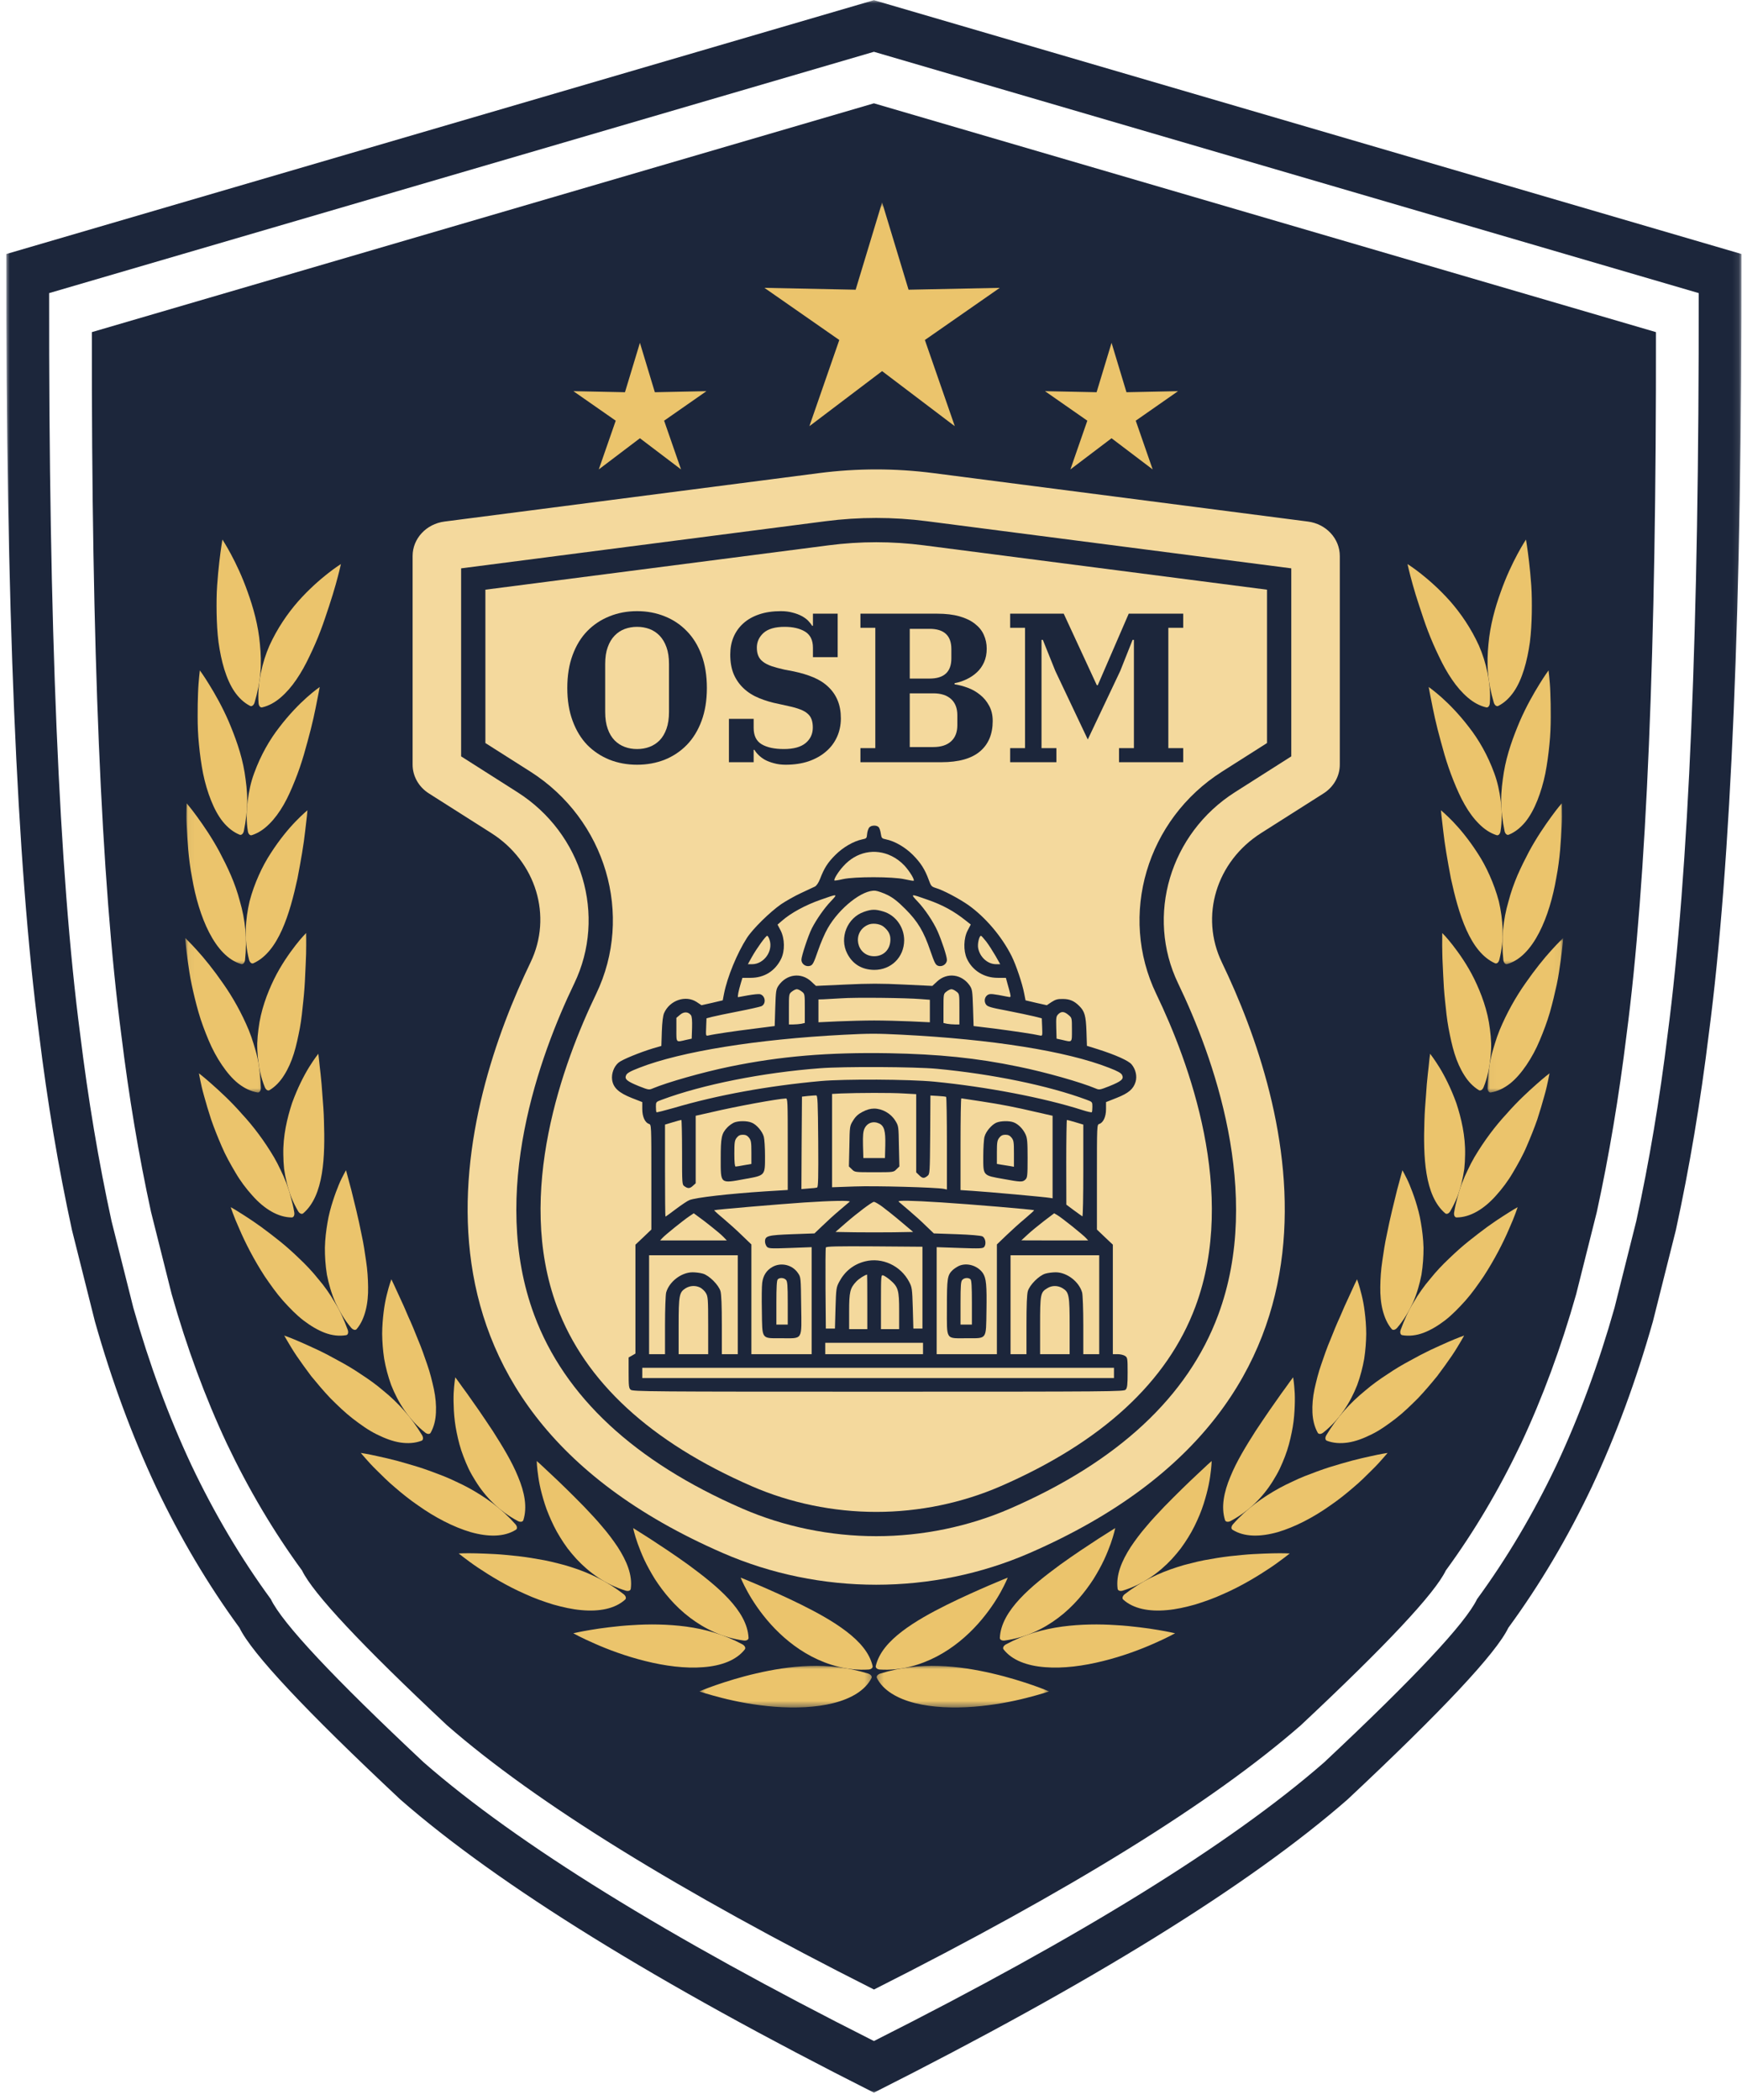 <?xml version="1.0" encoding="UTF-8"?> <svg xmlns="http://www.w3.org/2000/svg" width="273" height="329" viewBox="0 0 273 329" fill="none"><mask id="mask0_61_862" style="mask-type:luminance" maskUnits="userSpaceOnUse" x="0" y="0" width="273" height="329"><path d="M0.906 0.031H272.906V328.031H0.906V0.031Z" fill="white"></path></mask><g mask="url(#mask0_61_862)"><path d="M136.958 0.026L0.995 39.797C0.917 94.641 2.625 135.354 6.109 161.927C7.422 172.651 9.146 182.917 11.281 192.729L14.87 207.021C17.495 216.297 20.688 224.943 24.448 232.964C28.245 240.948 32.604 248.302 37.531 255.037C39.443 259.011 47.849 267.99 62.76 281.959C78.156 295.396 102.891 310.698 136.958 327.87V8.115V319.782C104.573 303.459 81.057 288.912 66.422 276.141C52.245 262.855 44.25 254.323 42.438 250.542C37.75 244.141 33.604 237.146 30 229.558C26.427 221.933 23.391 213.714 20.896 204.896L17.479 191.313C15.448 181.985 13.812 172.224 12.562 162.032C9.25 136.761 7.63 98.058 7.703 45.922L136.958 8.115V0.026ZM136.958 0.026V8.115L266.214 45.922C266.286 98.058 264.661 136.761 261.349 162.032C260.104 172.224 258.464 181.985 256.432 191.313L253.021 204.896C250.526 213.714 247.49 221.933 243.917 229.558C240.307 237.146 236.161 244.141 231.479 250.542C229.661 254.323 221.667 262.855 207.495 276.141C192.854 288.912 169.344 303.459 136.958 319.782V163.948V327.87C171.026 310.698 195.755 295.396 211.156 281.959C226.062 267.99 234.474 259.011 236.38 255.037C241.312 248.302 245.672 240.948 249.464 232.964C253.224 224.943 256.417 216.297 259.042 207.021L262.635 192.729C264.771 182.917 266.495 172.651 267.807 161.927C271.292 135.354 272.995 94.641 272.922 39.797L136.958 0.026Z" fill="#1C263B"></path></g><path d="M136.958 16.188L14.396 52.036C14.328 101.474 15.864 138.172 19.01 162.13C20.193 171.792 21.745 181.047 23.672 189.896L26.906 202.776C29.276 211.135 32.151 218.927 35.541 226.161C38.958 233.354 42.891 239.99 47.333 246.057C49.057 249.641 56.635 257.734 70.073 270.328C83.953 282.438 106.25 296.229 136.958 311.708V311.714V16.188ZM136.958 16.188V311.714C167.667 296.229 189.958 282.438 203.838 270.328C217.281 257.734 224.859 249.641 226.583 246.057C231.026 239.99 234.953 233.354 238.375 226.161C241.765 218.927 244.64 211.135 247.01 202.776L250.245 189.896C252.172 181.047 253.724 171.792 254.906 162.13C258.047 138.172 259.583 101.474 259.515 52.036L136.958 16.188Z" fill="#1C263B"></path><path d="M202.365 118.506L193.552 124.11C183.36 130.584 179.526 143.474 184.636 154.089C190.026 165.287 198.011 186.927 190.906 206.032C186.162 218.808 175.193 229.006 158.307 236.354C151.797 239.188 144.537 240.683 137.318 240.683C130.094 240.683 122.833 239.188 116.323 236.354C99.438 229.006 88.474 218.808 83.724 206.032C76.62 186.927 84.604 165.287 89.995 154.089C95.104 143.474 91.271 130.584 81.078 124.11L72.266 118.506V89.047L129.37 81.662C131.99 81.323 134.667 81.151 137.318 81.151C139.964 81.151 142.641 81.323 145.266 81.662L202.365 89.047V118.506ZM204.964 81.714L146.24 74.12C140.318 73.355 134.313 73.355 128.391 74.12L69.667 81.714C66.797 82.084 64.662 84.386 64.662 87.11V119.797C64.662 121.604 65.615 123.292 67.209 124.308L77 130.526C84.016 134.985 86.63 143.542 83.141 150.787C72.537 172.813 58.448 219.469 113.292 243.328C128.5 249.943 146.136 249.943 161.344 243.328C216.182 219.469 202.094 172.813 191.49 150.787C188 143.542 190.615 134.985 197.63 130.526L207.422 124.308C209.016 123.292 209.969 121.604 209.969 119.797V87.11C209.969 84.386 207.834 82.084 204.964 81.714Z" fill="#F4D99D"></path><path d="M137.318 236.88C130.615 236.88 123.88 235.49 117.839 232.865C101.943 225.948 91.662 216.474 87.287 204.708C80.677 186.922 88.292 166.391 93.422 155.734C99.365 143.385 94.938 128.406 83.12 120.896L76.068 116.417V92.391L129.854 85.438C132.318 85.12 134.828 84.953 137.318 84.953C139.802 84.953 142.313 85.12 144.776 85.438L198.563 92.391V116.417L191.511 120.896C179.693 128.406 175.266 143.385 181.208 155.734C186.339 166.391 193.959 186.922 187.344 204.708C182.969 216.474 172.693 225.948 156.792 232.865C150.75 235.49 144.016 236.88 137.318 236.88Z" fill="#F4D99D"></path><path d="M157.932 247.177C157.932 247.177 156.771 247.63 155.005 248.396C153.24 249.161 150.859 250.208 148.401 251.427C145.943 252.646 143.411 254.036 141.359 255.604C139.312 257.172 137.745 258.927 137.25 261.01C137.182 261.291 137.458 261.552 137.896 261.578C141.151 261.781 144.203 260.89 146.797 259.541C149.396 258.182 151.547 256.328 153.208 254.484C154.875 252.63 156.062 250.807 156.823 249.437C157.578 248.067 157.932 247.177 157.932 247.177Z" fill="#EBC46C"></path><mask id="mask1_61_862" style="mask-type:luminance" maskUnits="userSpaceOnUse" x="137" y="260" width="28" height="8"><path d="M137.255 260.859H164.505V267.521H137.255V260.859Z" fill="white"></path></mask><g mask="url(#mask1_61_862)"><path d="M164.396 265.005C164.396 265.005 163.021 265.479 160.849 266.026C158.682 266.583 155.708 267.171 152.573 267.406C149.438 267.645 146.146 267.536 143.38 266.833C140.62 266.135 138.401 264.848 137.422 262.901C137.292 262.64 137.552 262.333 137.969 262.203C141.104 261.239 144.156 260.916 147.13 261.015C150.099 261.109 152.958 261.593 155.5 262.187C158.042 262.77 160.266 263.484 161.854 264.031C163.443 264.583 164.396 265.005 164.396 265.005Z" fill="#EBC46C"></path></g><path d="M174.776 239.411C174.776 239.411 173.724 240.067 172.109 241.099C170.505 242.146 168.338 243.567 166.109 245.177C161.698 248.432 156.885 252.312 156.693 256.614C156.682 256.906 157.021 257.093 157.458 257.031C160.693 256.588 163.542 255.224 165.875 253.453C168.219 251.687 170.021 249.479 171.364 247.406C172.026 246.343 172.583 245.328 173.026 244.385C173.469 243.427 173.812 242.562 174.073 241.833C174.588 240.359 174.776 239.411 174.776 239.411Z" fill="#EBC46C"></path><path d="M184.156 255.896C184.156 255.896 182.875 256.615 180.818 257.511C178.766 258.422 175.922 259.495 172.875 260.245C169.828 261.011 166.583 261.443 163.771 261.209C160.958 260.995 158.604 260.125 157.276 258.422C157.099 258.193 157.266 257.844 157.656 257.631C160.537 256.073 163.511 255.25 166.453 254.849C169.396 254.459 172.281 254.443 174.901 254.62C176.198 254.688 177.432 254.818 178.542 254.953C179.651 255.084 180.646 255.23 181.479 255.375C183.146 255.651 184.156 255.896 184.156 255.896Z" fill="#EBC46C"></path><path d="M189.89 228.906C189.89 228.906 189.656 229.109 189.25 229.474C188.854 229.844 188.281 230.38 187.588 231.031C186.198 232.323 184.354 234.125 182.448 236.073C181.51 237.073 180.536 238.078 179.651 239.151C178.745 240.193 177.916 241.302 177.198 242.38C175.786 244.568 174.864 246.776 175.151 248.932C175.192 249.219 175.557 249.344 175.974 249.208C179.094 248.25 181.661 246.396 183.656 244.255C184.151 243.714 184.614 243.161 185.047 242.599C185.474 242.026 185.859 241.438 186.224 240.854C186.953 239.693 187.521 238.484 187.995 237.349C188.474 236.214 188.807 235.089 189.078 234.083C189.349 233.083 189.526 232.172 189.64 231.396C189.87 229.854 189.89 228.906 189.89 228.906Z" fill="#EBC46C"></path><path d="M202.125 243.391C202.125 243.391 201.833 243.615 201.318 244.016C200.791 244.401 200.052 244.979 199.114 245.604C197.234 246.859 194.635 248.464 191.739 249.729C190.307 250.391 188.781 250.932 187.297 251.391C185.791 251.812 184.312 252.146 182.901 252.266C180.088 252.531 177.614 252.057 176.026 250.615C175.812 250.422 175.922 250.042 176.265 249.771C178.854 247.76 181.635 246.432 184.469 245.536C185.172 245.302 185.88 245.104 186.594 244.938C187.297 244.755 187.995 244.589 188.693 244.453C190.099 244.193 191.448 243.969 192.755 243.818C194.068 243.682 195.281 243.552 196.406 243.49C197.531 243.427 198.541 243.396 199.38 243.37C201.068 243.328 202.125 243.391 202.125 243.391Z" fill="#EBC46C"></path><path d="M202.656 215.792C202.656 215.792 202.469 216.042 202.146 216.474C201.833 216.917 201.38 217.558 200.818 218.313C200.271 219.094 199.63 220.006 198.932 221C198.24 222 197.51 223.099 196.755 224.229C195.297 226.526 193.786 228.964 192.812 231.381C191.812 233.761 191.333 236.131 191.984 238.172C192.073 238.448 192.458 238.511 192.849 238.308C195.729 236.782 197.948 234.521 199.49 232.026C199.875 231.407 200.234 230.782 200.547 230.141C200.849 229.495 201.125 228.849 201.37 228.209C201.865 226.938 202.187 225.641 202.432 224.433C202.687 223.229 202.812 222.073 202.87 221.026C202.932 219.985 202.943 219.068 202.906 218.292C202.823 216.729 202.656 215.792 202.656 215.792Z" fill="#EBC46C"></path><path d="M217.458 227.641C217.458 227.641 217.219 227.917 216.792 228.411C216.37 228.906 215.74 229.604 214.927 230.396C214.125 231.193 213.187 232.141 212.073 233.068C210.979 234.01 209.771 234.99 208.458 235.88C205.88 237.719 202.937 239.255 200.229 240.052C197.49 240.818 194.99 240.833 193.151 239.672C192.901 239.516 192.943 239.13 193.24 238.802C195.406 236.344 197.922 234.568 200.521 233.135C201.172 232.776 201.839 232.458 202.5 232.151C203.156 231.833 203.812 231.542 204.474 231.276C205.807 230.755 207.089 230.276 208.344 229.875C209.604 229.49 210.786 229.141 211.87 228.849C212.953 228.562 213.948 228.344 214.776 228.161C216.417 227.786 217.458 227.641 217.458 227.641Z" fill="#EBC46C"></path><path d="M212.672 200.438C212.672 200.438 212.537 200.719 212.297 201.208C212.068 201.703 211.745 202.417 211.349 203.281C210.943 204.141 210.479 205.161 210.011 206.292C209.5 207.396 208.995 208.62 208.5 209.885C207.964 211.13 207.505 212.464 207.063 213.766C206.604 215.057 206.281 216.406 206 217.656C205.735 218.917 205.63 220.172 205.682 221.318C205.735 222.464 205.985 223.536 206.511 224.479C206.651 224.734 207.037 224.719 207.38 224.448C209.943 222.411 211.625 219.724 212.693 217.01C213.193 215.63 213.557 214.245 213.792 212.896C214 211.531 214.094 210.214 214.11 208.984C214.104 207.745 214.005 206.578 213.875 205.552C213.755 204.521 213.573 203.609 213.38 202.844C213.011 201.328 212.672 200.438 212.672 200.438Z" fill="#EBC46C"></path><path d="M229.458 209.25C229.458 209.25 229.276 209.568 228.953 210.13C228.615 210.688 228.156 211.5 227.516 212.432C226.875 213.365 226.109 214.448 225.24 215.594C224.328 216.714 223.328 217.901 222.24 219.052C221.115 220.172 219.969 221.297 218.724 222.26C217.469 223.219 216.245 224.099 214.958 224.729C213.682 225.365 212.453 225.828 211.261 226.01C210.068 226.188 208.948 226.115 207.943 225.729C207.672 225.625 207.636 225.24 207.859 224.859C209.542 222.052 211.609 219.776 213.922 217.896C215.042 216.932 216.24 216.083 217.438 215.307C218.604 214.51 219.797 213.807 220.958 213.188C222.099 212.547 223.193 211.979 224.208 211.495C225.234 211.016 226.156 210.604 226.917 210.266C228.464 209.589 229.458 209.25 229.458 209.25Z" fill="#EBC46C"></path><path d="M219.781 183.349C219.781 183.349 219.453 184.557 218.953 186.411C218.495 188.286 217.849 190.797 217.323 193.489C217.026 194.817 216.823 196.229 216.625 197.593C216.417 198.953 216.328 200.338 216.313 201.63C216.292 202.922 216.401 204.166 216.693 205.291C216.984 206.416 217.411 207.411 218.109 208.239C218.297 208.458 218.672 208.369 218.958 208.036C220.026 206.802 220.807 205.416 221.464 204.026C222.073 202.614 222.484 201.156 222.766 199.729C223 198.276 223.094 196.843 223.089 195.474C223.052 194.099 222.885 192.771 222.677 191.557C222.484 190.343 222.161 189.208 221.849 188.208C221.531 187.208 221.198 186.338 220.901 185.619C220.609 184.906 220.302 184.333 220.104 183.948C219.901 183.557 219.781 183.349 219.781 183.349Z" fill="#EBC46C"></path><path d="M237.838 189.136C237.838 189.136 237.406 190.526 236.484 192.568C235.609 194.625 234.229 197.334 232.515 199.969C231.625 201.271 230.708 202.584 229.672 203.756C228.625 204.922 227.573 206.006 226.453 206.875C225.323 207.735 224.182 208.412 223.068 208.828C221.953 209.245 220.812 209.37 219.755 209.188C219.469 209.141 219.359 208.766 219.51 208.354C220.073 206.818 220.708 205.37 221.526 204.063C222.297 202.729 223.167 201.495 224.14 200.365C225.062 199.209 226.068 198.151 227.109 197.172C228.125 196.188 229.151 195.276 230.177 194.453C231.213 193.636 232.167 192.886 233.073 192.229C233.974 191.573 234.812 191.016 235.526 190.558C236.25 190.104 236.802 189.74 237.208 189.5C237.614 189.266 237.838 189.136 237.838 189.136Z" fill="#EBC46C"></path><path d="M224.12 165.099C224.12 165.099 224.078 165.416 224.01 165.974C223.953 166.531 223.88 167.333 223.76 168.297C223.651 169.265 223.547 170.406 223.474 171.656C223.375 172.896 223.266 174.234 223.229 175.625C223.047 181.146 223.219 187.323 226.495 190.104C226.719 190.286 227.073 190.135 227.287 189.755C227.693 189.047 228.052 188.328 228.349 187.593C228.63 186.859 228.859 186.114 229.047 185.364C229.229 184.619 229.375 183.875 229.479 183.13C229.557 182.38 229.594 181.635 229.604 180.901C229.667 177.979 229.005 175.182 228.234 172.838C227.38 170.474 226.385 168.541 225.563 167.203C224.724 165.854 224.12 165.099 224.12 165.099Z" fill="#EBC46C"></path><path d="M242.833 168.167C242.833 168.167 242.761 168.521 242.641 169.146C242.511 169.766 242.328 170.657 242.016 171.724C241.724 172.792 241.354 174.042 240.922 175.381C240.458 176.719 239.886 178.141 239.271 179.568C238.672 180.995 237.875 182.401 237.094 183.724C236.318 185.052 235.396 186.271 234.453 187.313C232.594 189.412 230.422 190.735 228.281 190.745C227.99 190.75 227.813 190.401 227.886 189.964C228.016 189.157 228.198 188.375 228.412 187.615C228.604 186.849 228.839 186.11 229.115 185.386C229.386 184.667 229.698 183.969 230.031 183.292C230.349 182.61 230.693 181.948 231.063 181.308C232.583 178.745 234.307 176.453 236.094 174.526C237.787 172.584 239.511 171.006 240.766 169.896C242.005 168.787 242.833 168.167 242.833 168.167Z" fill="#EBC46C"></path><path d="M226.021 146.183C226.021 146.183 226.031 146.506 226.021 147.073C226.01 147.636 226.01 148.448 226.036 149.438C226.047 150.422 226.13 151.589 226.177 152.844C226.229 154.104 226.318 155.464 226.469 156.86C226.614 158.261 226.75 159.677 227.01 161.073C227.276 162.469 227.557 163.818 227.948 165.073C228.338 166.328 228.854 167.485 229.479 168.464C230.088 169.438 230.844 170.245 231.765 170.802C232.015 170.948 232.344 170.745 232.505 170.334C233.125 168.818 233.422 167.261 233.583 165.735C233.661 164.969 233.703 164.209 233.687 163.459C233.661 162.703 233.594 161.964 233.495 161.235C233.151 158.323 232.135 155.641 231.047 153.401C229.948 151.162 228.646 149.349 227.687 148.11C227.203 147.49 226.792 147.006 226.5 146.683C226.193 146.36 226.021 146.183 226.021 146.183Z" fill="#EBC46C"></path><mask id="mask2_61_862" style="mask-type:luminance" maskUnits="userSpaceOnUse" x="233" y="146" width="12" height="26"><path d="M233.016 146.927H244.964V171.323H233.016V146.927Z" fill="white"></path></mask><g mask="url(#mask2_61_862)"><path d="M244.969 146.963C244.969 146.963 244.963 147.317 244.89 147.942C244.828 148.567 244.729 149.468 244.578 150.551C244.422 151.635 244.26 152.906 243.963 154.275C243.667 155.65 243.312 157.119 242.896 158.598C242.469 160.077 241.906 161.562 241.312 162.973C240.729 164.385 240.005 165.708 239.219 166.869C238.427 168.025 237.588 169.02 236.651 169.765C235.703 170.499 234.698 170.994 233.63 171.166C233.344 171.208 233.114 170.89 233.125 170.452C233.172 168.822 233.312 167.244 233.656 165.744C233.818 164.989 234.036 164.26 234.26 163.536C234.474 162.817 234.724 162.114 235 161.426C236.14 158.682 237.557 156.187 239.057 154.057C240.542 151.921 241.974 150.15 243.104 148.911C243.661 148.286 244.135 147.801 244.463 147.468C244.786 147.14 244.969 146.963 244.969 146.963Z" fill="#EBC46C"></path></g><path d="M225.818 126.948C225.818 126.948 225.849 127.271 225.906 127.844C225.969 128.412 226.068 129.229 226.182 130.219C226.391 132.193 226.854 134.865 227.38 137.631C228.583 143.157 230.354 149.162 234.302 150.922C234.568 151.037 234.865 150.792 234.969 150.365C235.792 147.193 235.547 144.052 234.891 141.203C234.511 139.776 234.016 138.422 233.453 137.162C232.896 135.896 232.261 134.729 231.563 133.667C230.198 131.547 228.797 129.865 227.693 128.719C226.573 127.568 225.818 126.948 225.818 126.948Z" fill="#EBC46C"></path><mask id="mask3_61_862" style="mask-type:luminance" maskUnits="userSpaceOnUse" x="235" y="124" width="11" height="28"><path d="M235 124.667H245.036V151.334H235V124.667Z" fill="white"></path></mask><g mask="url(#mask3_61_862)"><path d="M244.75 125.865C244.75 125.865 244.755 126.214 244.771 126.839C244.781 127.459 244.802 128.35 244.74 129.438C244.63 131.61 244.484 134.532 243.896 137.542C242.865 143.579 240.344 149.86 236.193 151.048C235.917 151.126 235.651 150.839 235.599 150.407C235.25 147.152 235.563 144.079 236.406 141.225C236.776 139.798 237.266 138.428 237.818 137.131C238.386 135.829 239 134.605 239.599 133.469C240.813 131.209 242.136 129.303 243.109 127.964C244.073 126.631 244.75 125.865 244.75 125.865Z" fill="#EBC46C"></path></g><path d="M223.901 107.636C223.901 107.636 223.958 107.953 224.062 108.526C224.177 109.089 224.338 109.907 224.531 110.891C224.729 111.875 224.984 113.026 225.297 114.271C225.62 115.521 225.989 116.865 226.375 118.229C226.776 119.594 227.25 120.979 227.786 122.313C228.318 123.641 228.88 124.922 229.547 126.078C230.203 127.235 230.958 128.261 231.792 129.084C232.604 129.907 233.521 130.526 234.547 130.854C234.818 130.943 235.094 130.667 235.156 130.229C235.422 128.615 235.364 127.032 235.193 125.5C234.995 123.974 234.687 122.506 234.167 121.12C233.156 118.344 231.755 115.896 230.187 113.896C228.651 111.891 227.104 110.323 225.911 109.261C224.708 108.198 223.901 107.636 223.901 107.636Z" fill="#EBC46C"></path><path d="M242.682 105.036C242.682 105.036 242.719 105.38 242.787 105.994C242.849 106.609 242.932 107.494 242.964 108.573C243.005 109.651 243.037 110.916 243.026 112.291C243.026 113.661 242.979 115.146 242.818 116.661C242.672 118.177 242.464 119.713 242.177 121.192C241.875 122.677 241.443 124.109 240.938 125.39C240.422 126.677 239.813 127.823 239.073 128.744C238.313 129.672 237.443 130.375 236.443 130.781C236.172 130.89 235.88 130.635 235.792 130.208C235.464 128.609 235.255 127.036 235.261 125.5C235.245 123.958 235.448 122.448 235.677 120.994C236.156 118.088 237.182 115.359 238.177 113.005C239.198 110.651 240.354 108.651 241.219 107.25C242.073 105.849 242.682 105.036 242.682 105.036Z" fill="#EBC46C"></path><path d="M220.578 88.375C220.578 88.375 220.854 89.656 221.401 91.604C221.672 92.578 222.016 93.719 222.427 94.943C222.839 96.177 223.255 97.5 223.771 98.838C224.281 100.177 224.87 101.531 225.5 102.828C226.109 104.125 226.792 105.359 227.547 106.464C228.297 107.568 229.135 108.536 230.026 109.292C230.906 110.047 231.87 110.589 232.922 110.828C233.203 110.896 233.453 110.599 233.479 110.156C233.604 108.521 233.427 106.948 233.125 105.443C232.813 103.932 232.365 102.495 231.771 101.146C230.552 98.458 228.937 96.115 227.281 94.219C223.906 90.427 220.578 88.375 220.578 88.375Z" fill="#EBC46C"></path><path d="M239.146 84.536C239.146 84.536 239.385 85.906 239.63 88.036C239.755 89.099 239.88 90.349 239.974 91.713C240.068 93.073 240.078 94.562 240.057 96.067C240.026 97.578 239.948 99.114 239.76 100.609C239.547 102.109 239.255 103.557 238.844 104.875C238.437 106.187 237.927 107.375 237.255 108.354C236.578 109.338 235.771 110.109 234.807 110.599C234.547 110.729 234.234 110.5 234.104 110.078C233.646 108.515 233.323 106.963 233.198 105.432C233.062 103.896 233.12 102.38 233.265 100.911C233.526 97.979 234.307 95.187 235.182 92.765C236.875 87.942 239.146 84.536 239.146 84.536Z" fill="#EBC46C"></path><mask id="mask4_61_862" style="mask-type:luminance" maskUnits="userSpaceOnUse" x="109" y="260" width="28" height="8"><path d="M109.484 260.859H136.734V267.521H109.484V260.859Z" fill="white"></path></mask><g mask="url(#mask4_61_862)"><path d="M109.604 265.005C109.604 265.005 110.984 265.479 113.151 266.026C115.323 266.583 118.292 267.171 121.427 267.406C124.562 267.645 127.854 267.536 130.62 266.833C133.385 266.135 135.599 264.848 136.583 262.901C136.708 262.64 136.448 262.333 136.031 262.203C132.896 261.239 129.844 260.916 126.87 261.015C123.906 261.109 121.047 261.593 118.5 262.187C115.958 262.77 113.739 263.484 112.151 264.031C110.557 264.583 109.604 265.005 109.604 265.005Z" fill="#EBC46C"></path></g><path d="M116.068 247.177C116.068 247.177 117.229 247.63 118.995 248.396C120.761 249.161 123.141 250.208 125.599 251.427C128.057 252.646 130.594 254.036 132.641 255.604C134.688 257.172 136.261 258.927 136.75 261.01C136.823 261.291 136.547 261.552 136.104 261.578C132.849 261.781 129.797 260.89 127.203 259.541C124.604 258.182 122.453 256.328 120.792 254.484C119.125 252.63 117.943 250.807 117.182 249.437C116.422 248.067 116.068 247.177 116.068 247.177Z" fill="#EBC46C"></path><path d="M89.844 255.896C89.844 255.896 91.125 256.615 93.188 257.51C95.24 258.422 98.078 259.495 101.125 260.245C104.172 261.01 107.422 261.443 110.229 261.208C113.042 260.995 115.396 260.125 116.724 258.422C116.901 258.193 116.734 257.844 116.349 257.63C113.469 256.073 110.495 255.25 107.547 254.849C104.609 254.463 101.719 254.443 99.104 254.62C97.802 254.687 96.573 254.818 95.458 254.953C94.354 255.083 93.359 255.229 92.521 255.375C90.859 255.651 89.844 255.896 89.844 255.896Z" fill="#EBC46C"></path><path d="M99.224 239.411C99.224 239.411 100.276 240.067 101.891 241.099C103.495 242.146 105.662 243.567 107.891 245.177C112.307 248.432 117.115 252.312 117.307 256.614C117.318 256.906 116.979 257.093 116.547 257.031C113.307 256.588 110.458 255.224 108.13 253.453C105.787 251.687 103.979 249.479 102.636 247.406C101.979 246.343 101.422 245.328 100.974 244.385C100.537 243.427 100.193 242.562 99.933 241.833C99.412 240.359 99.224 239.411 99.224 239.411Z" fill="#EBC46C"></path><path d="M71.88 243.391C71.88 243.391 72.172 243.615 72.688 244.016C73.209 244.401 73.948 244.979 74.891 245.604C76.766 246.859 79.37 248.464 82.266 249.729C83.693 250.391 85.219 250.932 86.703 251.391C88.214 251.812 89.688 252.146 91.099 252.266C93.912 252.531 96.391 252.057 97.974 250.615C98.188 250.422 98.078 250.042 97.734 249.771C95.146 247.76 92.37 246.432 89.537 245.536C88.828 245.302 88.12 245.104 87.412 244.938C86.703 244.755 86.005 244.589 85.308 244.453C83.906 244.193 82.552 243.969 81.25 243.818C79.938 243.682 78.724 243.552 77.594 243.49C76.469 243.427 75.459 243.396 74.62 243.37C72.933 243.328 71.88 243.391 71.88 243.391Z" fill="#EBC46C"></path><path d="M84.115 228.906C84.115 228.906 84.344 229.109 84.75 229.474C85.146 229.844 85.719 230.38 86.412 231.031C87.802 232.323 89.646 234.125 91.552 236.073C92.49 237.073 93.464 238.078 94.349 239.151C95.255 240.193 96.084 241.302 96.802 242.38C98.219 244.568 99.141 246.776 98.849 248.932C98.813 249.219 98.448 249.344 98.031 249.208C94.906 248.25 92.339 246.396 90.344 244.255C89.849 243.714 89.386 243.161 88.953 242.599C88.526 242.026 88.141 241.438 87.781 240.854C87.052 239.693 86.484 238.484 86.011 237.349C85.526 236.214 85.193 235.089 84.922 234.083C84.651 233.083 84.474 232.172 84.365 231.396C84.13 229.854 84.115 228.906 84.115 228.906Z" fill="#EBC46C"></path><path d="M56.541 227.641C56.541 227.641 56.781 227.917 57.208 228.411C57.635 228.906 58.26 229.604 59.073 230.396C59.88 231.193 60.818 232.141 61.927 233.068C63.021 234.01 64.229 234.99 65.541 235.88C68.12 237.719 71.062 239.255 73.776 240.052C76.516 240.818 79.01 240.833 80.854 239.672C81.099 239.516 81.057 239.13 80.766 238.802C78.594 236.344 76.078 234.568 73.479 233.135C72.828 232.776 72.161 232.458 71.5 232.151C70.844 231.833 70.187 231.542 69.526 231.276C68.192 230.755 66.911 230.276 65.661 229.875C64.396 229.49 63.213 229.141 62.135 228.849C61.047 228.562 60.052 228.344 59.224 228.161C57.583 227.786 56.541 227.641 56.541 227.641Z" fill="#EBC46C"></path><path d="M71.349 215.792C71.349 215.792 71.531 216.042 71.854 216.474C72.167 216.917 72.62 217.558 73.183 218.313C73.729 219.094 74.37 220.006 75.068 220.995C75.761 222 76.49 223.099 77.245 224.229C78.703 226.526 80.219 228.964 81.193 231.381C82.193 233.761 82.667 236.131 82.016 238.172C81.927 238.448 81.547 238.511 81.156 238.308C78.271 236.782 76.052 234.521 74.516 232.026C74.125 231.407 73.766 230.782 73.453 230.141C73.151 229.495 72.875 228.849 72.636 228.209C72.136 226.938 71.813 225.641 71.568 224.433C71.318 223.229 71.193 222.073 71.13 221.026C71.073 219.985 71.063 219.068 71.094 218.292C71.177 216.729 71.349 215.792 71.349 215.792Z" fill="#EBC46C"></path><path d="M44.541 209.25C44.541 209.25 44.724 209.568 45.052 210.13C45.391 210.688 45.849 211.5 46.484 212.432C47.125 213.365 47.896 214.448 48.76 215.594C49.677 216.714 50.672 217.901 51.76 219.052C52.885 220.172 54.036 221.297 55.281 222.26C56.531 223.219 57.755 224.099 59.041 224.729C60.323 225.365 61.547 225.828 62.739 226.01C63.932 226.188 65.052 226.115 66.062 225.729C66.333 225.625 66.37 225.24 66.146 224.859C64.463 222.052 62.396 219.776 60.078 217.896C58.958 216.932 57.76 216.083 56.562 215.307C55.396 214.51 54.203 213.807 53.041 213.188C51.901 212.547 50.812 211.979 49.791 211.495C48.766 211.016 47.844 210.604 47.083 210.266C45.536 209.589 44.541 209.25 44.541 209.25Z" fill="#EBC46C"></path><path d="M61.333 200.438C61.333 200.438 61.464 200.719 61.703 201.208C61.932 201.703 62.26 202.417 62.656 203.281C63.062 204.141 63.521 205.161 63.99 206.292C64.5 207.396 65.005 208.62 65.505 209.885C66.037 211.13 66.495 212.464 66.943 213.766C67.401 215.057 67.724 216.406 68 217.656C68.266 218.917 68.375 220.172 68.318 221.318C68.271 222.464 68.016 223.536 67.49 224.479C67.349 224.734 66.963 224.719 66.625 224.448C64.062 222.411 62.375 219.724 61.307 217.01C60.807 215.63 60.443 214.245 60.208 212.896C60 211.531 59.906 210.214 59.891 208.984C59.896 207.745 60 206.578 60.125 205.552C60.25 204.526 60.427 203.609 60.62 202.844C60.99 201.328 61.333 200.438 61.333 200.438Z" fill="#EBC46C"></path><path d="M36.162 189.136C36.162 189.136 36.594 190.526 37.521 192.568C38.396 194.625 39.771 197.334 41.484 199.969C42.38 201.271 43.292 202.584 44.328 203.756C45.375 204.922 46.427 206.006 47.552 206.875C48.682 207.735 49.818 208.412 50.932 208.828C52.052 209.245 53.188 209.37 54.25 209.188C54.537 209.141 54.641 208.766 54.495 208.354C53.927 206.818 53.292 205.37 52.474 204.063C51.703 202.729 50.834 201.495 49.859 200.365C48.938 199.209 47.932 198.151 46.891 197.172C45.875 196.188 44.854 195.276 43.828 194.453C42.792 193.636 41.839 192.886 40.927 192.229C40.026 191.573 39.188 191.016 38.474 190.558C37.75 190.104 37.198 189.74 36.792 189.5C36.386 189.266 36.162 189.136 36.162 189.136Z" fill="#EBC46C"></path><path d="M54.224 183.349C54.224 183.349 54.547 184.557 55.047 186.411C55.505 188.286 56.156 190.797 56.677 193.489C56.974 194.817 57.177 196.229 57.375 197.593C57.584 198.953 57.672 200.338 57.688 201.63C57.709 202.922 57.599 204.166 57.307 205.291C57.021 206.416 56.589 207.411 55.891 208.239C55.709 208.458 55.328 208.369 55.042 208.036C53.974 206.802 53.198 205.416 52.542 204.026C51.927 202.614 51.521 201.156 51.234 199.729C51 198.276 50.906 196.843 50.917 195.474C50.948 194.099 51.115 192.771 51.323 191.557C51.516 190.343 51.839 189.208 52.156 188.208C52.474 187.208 52.802 186.338 53.099 185.619C53.391 184.906 53.698 184.333 53.896 183.948C54.099 183.557 54.224 183.349 54.224 183.349Z" fill="#EBC46C"></path><path d="M31.172 168.167C31.172 168.167 31.24 168.521 31.365 169.146C31.49 169.766 31.677 170.657 31.984 171.724C32.276 172.792 32.646 174.042 33.083 175.381C33.542 176.719 34.115 178.141 34.729 179.568C35.328 180.995 36.125 182.401 36.906 183.724C37.682 185.052 38.604 186.271 39.552 187.313C41.406 189.412 43.578 190.735 45.724 190.745C46.01 190.75 46.188 190.401 46.12 189.964C45.99 189.157 45.802 188.375 45.589 187.615C45.396 186.849 45.161 186.11 44.891 185.386C44.615 184.667 44.302 183.969 43.969 183.292C43.656 182.61 43.307 181.948 42.938 181.308C41.422 178.745 39.698 176.453 37.911 174.526C36.214 172.584 34.49 171.006 33.234 169.896C32 168.787 31.172 168.167 31.172 168.167Z" fill="#EBC46C"></path><path d="M49.886 165.099C49.886 165.099 49.922 165.416 49.99 165.974C50.052 166.531 50.125 167.333 50.245 168.297C50.349 169.265 50.453 170.406 50.531 171.656C50.63 172.896 50.74 174.234 50.771 175.625C50.953 181.146 50.787 187.323 47.511 190.104C47.287 190.286 46.932 190.135 46.714 189.755C46.307 189.047 45.948 188.328 45.651 187.593C45.375 186.859 45.141 186.114 44.959 185.364C44.771 184.619 44.625 183.875 44.521 183.13C44.448 182.38 44.406 181.635 44.401 180.901C44.334 177.979 45 175.182 45.766 172.838C46.62 170.474 47.615 168.541 48.438 167.203C49.276 165.854 49.886 165.099 49.886 165.099Z" fill="#EBC46C"></path><mask id="mask5_61_862" style="mask-type:luminance" maskUnits="userSpaceOnUse" x="29" y="146" width="13" height="26"><path d="M29.037 146H41.667V171.333H29.037V146Z" fill="white"></path></mask><g mask="url(#mask5_61_862)"><path d="M29.037 146.964C29.037 146.964 29.037 147.318 29.11 147.943C29.172 148.573 29.276 149.469 29.422 150.552C29.584 151.636 29.745 152.907 30.042 154.276C30.334 155.651 30.688 157.12 31.11 158.599C31.531 160.078 32.099 161.563 32.688 162.974C33.276 164.386 33.995 165.709 34.787 166.87C35.573 168.026 36.412 169.021 37.349 169.766C38.297 170.5 39.307 170.995 40.375 171.167C40.662 171.209 40.886 170.891 40.88 170.453C40.828 168.823 40.688 167.245 40.349 165.745C40.182 164.99 39.969 164.261 39.74 163.537C39.526 162.818 39.276 162.115 39 161.427C37.859 158.683 36.443 156.188 34.943 154.058C33.464 151.922 32.026 150.151 30.896 148.912C30.339 148.287 29.865 147.802 29.537 147.469C29.214 147.146 29.037 146.964 29.037 146.964Z" fill="#EBC46C"></path></g><path d="M47.979 146.183C47.979 146.183 47.969 146.506 47.984 147.073C47.99 147.636 47.99 148.448 47.969 149.438C47.953 150.422 47.87 151.589 47.823 152.844C47.776 154.104 47.682 155.464 47.531 156.86C47.386 158.261 47.25 159.677 46.995 161.073C46.724 162.469 46.443 163.818 46.052 165.073C45.661 166.328 45.146 167.485 44.521 168.464C43.911 169.438 43.161 170.245 42.234 170.802C41.99 170.948 41.661 170.745 41.5 170.334C40.875 168.818 40.578 167.261 40.417 165.729C40.344 164.969 40.297 164.209 40.313 163.459C40.344 162.703 40.406 161.964 40.505 161.235C40.854 158.323 41.865 155.641 42.953 153.401C44.057 151.162 45.359 149.349 46.313 148.11C46.797 147.49 47.208 147.006 47.505 146.683C47.813 146.36 47.979 146.183 47.979 146.183Z" fill="#EBC46C"></path><mask id="mask6_61_862" style="mask-type:luminance" maskUnits="userSpaceOnUse" x="29" y="124" width="10" height="28"><path d="M29.037 124.667H39V151.334H29.037V124.667Z" fill="white"></path></mask><g mask="url(#mask6_61_862)"><path d="M29.255 125.865C29.255 125.865 29.245 126.214 29.229 126.839C29.219 127.459 29.198 128.35 29.26 129.438C29.375 131.61 29.516 134.532 30.104 137.542C31.135 143.579 33.661 149.86 37.807 151.048C38.083 151.126 38.349 150.839 38.401 150.407C38.755 147.157 38.438 144.079 37.599 141.225C37.229 139.798 36.74 138.428 36.182 137.131C35.62 135.829 35 134.605 34.401 133.469C33.188 131.209 31.865 129.303 30.891 127.964C29.927 126.631 29.255 125.865 29.255 125.865Z" fill="#EBC46C"></path></g><path d="M48.182 126.948C48.182 126.948 48.151 127.271 48.099 127.844C48.031 128.412 47.938 129.229 47.823 130.219C47.615 132.193 47.151 134.865 46.62 137.631C45.417 143.157 43.651 149.162 39.703 150.922C39.438 151.037 39.141 150.792 39.031 150.365C38.214 147.193 38.453 144.052 39.115 141.203C39.49 139.776 39.984 138.422 40.547 137.162C41.104 135.896 41.745 134.729 42.438 133.667C43.802 131.547 45.203 129.865 46.312 128.719C47.427 127.568 48.182 126.948 48.182 126.948Z" fill="#EBC46C"></path><path d="M31.318 105.036C31.318 105.036 31.282 105.38 31.214 105.994C31.157 106.609 31.073 107.494 31.037 108.573C30.995 109.651 30.964 110.916 30.974 112.291C30.974 113.661 31.026 115.146 31.183 116.661C31.328 118.177 31.537 119.713 31.828 121.198C32.13 122.677 32.557 124.109 33.068 125.39C33.578 126.677 34.188 127.823 34.927 128.744C35.688 129.672 36.557 130.375 37.557 130.781C37.828 130.89 38.12 130.635 38.214 130.208C38.537 128.609 38.745 127.036 38.74 125.494C38.755 123.958 38.552 122.448 38.328 120.994C37.849 118.088 36.823 115.359 35.828 113.005C34.802 110.651 33.651 108.651 32.782 107.25C31.927 105.849 31.318 105.036 31.318 105.036Z" fill="#EBC46C"></path><path d="M50.104 107.636C50.104 107.636 50.042 107.953 49.938 108.526C49.828 109.089 49.667 109.907 49.469 110.891C49.271 111.875 49.021 113.026 48.703 114.271C48.38 115.521 48.016 116.865 47.625 118.229C47.224 119.594 46.755 120.979 46.214 122.313C45.682 123.641 45.125 124.922 44.459 126.078C43.797 127.235 43.042 128.261 42.214 129.084C41.396 129.907 40.484 130.526 39.459 130.854C39.182 130.943 38.906 130.667 38.844 130.229C38.578 128.615 38.636 127.032 38.813 125.5C39.005 123.974 39.318 122.506 39.839 121.12C40.849 118.344 42.245 115.896 43.813 113.896C45.349 111.891 46.896 110.323 48.089 109.261C49.292 108.198 50.104 107.636 50.104 107.636Z" fill="#EBC46C"></path><path d="M34.854 84.536C34.854 84.536 34.615 85.906 34.37 88.036C34.25 89.099 34.125 90.349 34.031 91.713C33.932 93.073 33.927 94.562 33.948 96.067C33.979 97.578 34.052 99.114 34.245 100.609C34.453 102.109 34.75 103.557 35.156 104.875C35.568 106.187 36.078 107.375 36.745 108.354C37.422 109.338 38.234 110.109 39.198 110.599C39.453 110.729 39.766 110.5 39.896 110.078C40.354 108.515 40.682 106.963 40.802 105.432C40.938 103.896 40.88 102.38 40.734 100.911C40.479 97.979 39.693 95.187 38.818 92.765C37.125 87.942 34.854 84.536 34.854 84.536Z" fill="#EBC46C"></path><path d="M53.427 88.375C53.427 88.375 53.151 89.656 52.604 91.604C52.328 92.578 51.984 93.719 51.578 94.943C51.162 96.177 50.745 97.5 50.229 98.838C49.724 100.177 49.13 101.531 48.5 102.828C47.891 104.125 47.209 105.359 46.453 106.464C45.703 107.568 44.865 108.536 43.974 109.292C43.094 110.047 42.13 110.589 41.078 110.828C40.797 110.896 40.552 110.599 40.521 110.156C40.396 108.521 40.573 106.948 40.875 105.443C41.188 103.932 41.636 102.495 42.229 101.146C43.453 98.458 45.063 96.115 46.724 94.219C50.094 90.427 53.427 88.375 53.427 88.375Z" fill="#EBC46C"></path><mask id="mask7_61_862" style="mask-type:luminance" maskUnits="userSpaceOnUse" x="119" y="31" width="39" height="37"><path d="M119 31.62H157.667V67.334H119V31.62Z" fill="white"></path></mask><g mask="url(#mask7_61_862)"><path d="M138.24 58.146L126.839 66.781L131.531 53.271L119.797 45.099L134.094 45.391L138.24 31.703L142.385 45.391L156.682 45.099L144.943 53.271L149.635 66.781L138.24 58.146Z" fill="#EBC46C"></path></g><path d="M174.198 68.662L167.75 73.547L170.401 65.912L163.766 61.287L171.854 61.453L174.198 53.714L176.536 61.453L184.62 61.287L177.99 65.912L180.641 73.547L174.198 68.662Z" fill="#EBC46C"></path><path d="M100.286 68.662L93.838 73.547L96.495 65.912L89.859 61.287L97.943 61.453L100.286 53.714L102.625 61.453L110.714 61.287L104.078 65.912L106.729 73.547L100.286 68.662Z" fill="#EBC46C"></path><path d="M137.651 181.745C137.651 181.745 163.073 169.688 180.672 184.677L174.38 174.552C173.573 173.261 172.307 172.328 170.833 171.953C164.078 170.23 144.609 166.766 137.651 181.745Z" fill="#F4D99D"></path><path d="M137.651 175.229C137.651 175.229 148.083 158.281 178.068 168.709L169.375 156.594C167.969 154.636 165.932 153.235 163.599 152.641C156.557 150.849 141.599 148.334 137.651 157.953V175.229Z" fill="#F4D99D"></path><path d="M136.349 181.745C136.349 181.745 110.927 169.688 93.328 184.677L99.463 174.808C100.38 173.334 101.839 172.276 103.526 171.86C110.583 170.115 129.51 167.021 136.349 181.745Z" fill="#F4D99D"></path><path d="M136.349 175.229C136.349 175.229 125.922 158.281 95.938 168.709L104.63 156.594C106.031 154.636 108.068 153.235 110.401 152.641C117.443 150.849 132.401 148.334 136.349 157.953V175.229Z" fill="#F4D99D"></path><path d="M180.672 190.75H93.328V188.058H180.672V190.75Z" fill="#F4D99D"></path><path d="M99.843 117.357C100.535 117.357 101.181 117.248 101.78 117.024C102.374 116.805 102.905 116.461 103.364 116.003C103.822 115.534 104.181 114.93 104.447 114.19C104.707 113.456 104.843 112.576 104.843 111.545V104.024C104.843 102.998 104.707 102.123 104.447 101.399C104.181 100.664 103.822 100.06 103.364 99.586C102.905 99.118 102.374 98.769 101.78 98.545C101.181 98.326 100.535 98.211 99.843 98.211C99.145 98.211 98.499 98.326 97.905 98.545C97.306 98.769 96.78 99.118 96.322 99.586C95.864 100.06 95.499 100.664 95.239 101.399C94.973 102.123 94.843 102.998 94.843 104.024V111.545C94.843 112.576 94.973 113.456 95.239 114.19C95.499 114.93 95.864 115.534 96.322 116.003C96.78 116.461 97.306 116.805 97.905 117.024C98.499 117.248 99.145 117.357 99.843 117.357ZM99.843 119.815C98.285 119.815 96.843 119.55 95.509 119.024C94.176 118.482 93.015 117.711 92.03 116.711C91.056 115.701 90.291 114.44 89.739 112.94C89.181 111.44 88.905 109.727 88.905 107.795C88.905 105.852 89.181 104.128 89.739 102.628C90.291 101.128 91.056 99.878 92.03 98.878C93.015 97.868 94.176 97.097 95.509 96.565C96.843 96.024 98.285 95.753 99.843 95.753C101.395 95.753 102.843 96.024 104.176 96.565C105.509 97.097 106.66 97.868 107.634 98.878C108.619 99.878 109.39 101.128 109.947 102.628C110.499 104.128 110.78 105.852 110.78 107.795C110.78 109.727 110.499 111.44 109.947 112.94C109.39 114.44 108.619 115.701 107.634 116.711C106.66 117.711 105.509 118.482 104.176 119.024C102.843 119.55 101.395 119.815 99.843 119.815Z" fill="#1C263B"></path><path d="M123.131 119.815C122.464 119.815 121.86 119.737 121.318 119.586C120.777 119.446 120.297 119.269 119.881 119.045C119.474 118.81 119.136 118.555 118.86 118.274C118.579 117.998 118.37 117.732 118.235 117.482H118.11V119.42H114.235V112.628H118.11V114.045C118.11 115.253 118.527 116.107 119.36 116.607C120.204 117.107 121.365 117.357 122.839 117.357C124.365 117.357 125.506 117.045 126.256 116.42C127.006 115.795 127.381 114.982 127.381 113.982C127.381 113.498 127.318 113.081 127.193 112.732C127.068 112.373 126.86 112.065 126.568 111.815C126.277 111.555 125.886 111.331 125.402 111.149C124.912 110.956 124.303 110.784 123.568 110.628L122.068 110.295C120.943 110.076 119.907 109.769 118.964 109.378C118.016 108.993 117.214 108.482 116.547 107.857C115.881 107.232 115.36 106.493 114.985 105.628C114.62 104.753 114.443 103.727 114.443 102.545C114.443 101.545 114.615 100.628 114.964 99.795C115.323 98.961 115.839 98.248 116.506 97.649C117.172 97.055 117.995 96.586 118.985 96.253C119.969 95.92 121.099 95.753 122.381 95.753C123.058 95.753 123.672 95.831 124.214 95.982C124.766 96.123 125.245 96.305 125.652 96.524C126.068 96.748 126.407 96.998 126.672 97.274C126.933 97.555 127.136 97.81 127.277 98.045H127.402V96.149H131.277V102.961H127.402V101.482C127.402 100.305 126.99 99.461 126.172 98.961C125.349 98.461 124.282 98.211 122.964 98.211C121.464 98.211 120.36 98.534 119.652 99.17C118.954 99.81 118.61 100.576 118.61 101.461C118.61 101.961 118.683 102.394 118.839 102.753C118.99 103.118 119.24 103.43 119.589 103.69C119.933 103.956 120.386 104.185 120.943 104.378C121.495 104.56 122.172 104.743 122.964 104.92L124.381 105.19C125.532 105.43 126.568 105.743 127.485 106.128C128.412 106.519 129.193 107.019 129.818 107.628C130.454 108.227 130.943 108.935 131.277 109.753C131.61 110.56 131.777 111.493 131.777 112.545C131.777 113.602 131.573 114.576 131.172 115.461C130.766 116.352 130.193 117.118 129.443 117.753C128.704 118.394 127.803 118.899 126.735 119.274C125.662 119.633 124.464 119.815 123.131 119.815Z" fill="#1C263B"></path><path d="M134.844 117.212H137.177V98.358H134.844V96.149H146.865C148.224 96.149 149.391 96.29 150.365 96.566C151.349 96.847 152.156 97.233 152.781 97.733C153.417 98.222 153.885 98.795 154.177 99.462C154.479 100.129 154.635 100.853 154.635 101.629C154.635 102.42 154.495 103.129 154.219 103.754C153.937 104.379 153.562 104.91 153.094 105.337C152.635 105.769 152.099 106.129 151.49 106.42C150.875 106.712 150.245 106.92 149.594 107.045V107.212C150.26 107.311 150.948 107.493 151.656 107.754C152.375 108.019 153.021 108.389 153.594 108.858C154.177 109.316 154.646 109.889 155.01 110.566C155.385 111.248 155.573 112.045 155.573 112.962C155.573 115.019 154.906 116.608 153.573 117.733C152.24 118.858 150.224 119.42 147.531 119.42H134.844V117.212ZM142.573 117.045H146.26C147.469 117.045 148.396 116.748 149.052 116.149C149.703 115.556 150.031 114.712 150.031 113.629V112.045C150.031 110.962 149.703 110.123 149.052 109.524C148.396 108.931 147.469 108.629 146.26 108.629H142.573V117.045ZM142.573 106.316H145.677C147.953 106.316 149.094 105.264 149.094 103.149V101.691C149.094 99.582 147.953 98.524 145.677 98.524H142.573V106.316Z" fill="#1C263B"></path><path d="M158.307 117.212H160.64V98.358H158.307V96.149H166.702L171.89 107.358H172.036L176.89 96.149H185.432V98.358H183.098V117.212H185.432V119.42H175.369V117.212H177.702V100.254H177.494L175.557 105.129L170.473 115.858L165.39 105.129L163.432 100.254H163.223V117.212H165.557V119.42H158.307V117.212Z" fill="#1C263B"></path><mask id="mask8_61_862" style="mask-type:luminance" maskUnits="userSpaceOnUse" x="95" y="128" width="84" height="92"><path d="M95 128.667H179V219.089H95V128.667Z" fill="white"></path></mask><g mask="url(#mask8_61_862)"><path d="M136.229 129.636C136.083 129.813 135.922 130.276 135.89 130.672C135.833 131.329 135.802 131.381 135.14 131.506C133.771 131.792 132.13 132.735 130.917 133.948C129.708 135.157 129.172 135.995 128.515 137.704C128.265 138.329 127.979 138.756 127.713 138.901C127.479 139.006 126.5 139.469 125.542 139.917C124.578 140.36 123.172 141.162 122.422 141.662C120.64 142.907 117.969 145.526 117.042 146.969C115.51 149.355 113.979 153.079 113.463 155.698L113.265 156.73L111.609 157.12L109.937 157.495L109.187 156.995C107.458 155.86 104.963 156.714 104.073 158.724C103.896 159.136 103.771 160.131 103.719 161.61L103.646 163.875L102.364 164.245C100.245 164.891 97.463 166.026 96.932 166.49C96.203 167.099 95.791 168.24 95.932 169.198C96.114 170.428 96.969 171.214 98.979 172.016L100.656 172.672V173.761C100.656 174.969 101.083 175.881 101.703 176.094C102.078 176.198 102.078 176.271 102.078 184.428V192.641L100.833 193.834L99.583 195.011V212.073L99.052 212.381L98.516 212.683V215.068C98.516 217.151 98.552 217.49 98.838 217.74C99.141 218.026 102.099 218.042 137.651 218.042C174.703 218.042 176.146 218.026 176.411 217.724C176.661 217.454 176.719 216.974 176.719 215.053C176.719 212.844 176.698 212.698 176.323 212.448C176.109 212.292 175.578 212.167 175.167 212.167H174.401V195.011L173.156 193.834L171.906 192.641V184.428C171.906 176.271 171.906 176.198 172.281 176.094C172.906 175.881 173.333 174.969 173.333 173.761V172.672L174.989 172.016C176.859 171.282 177.625 170.625 177.963 169.5C178.229 168.61 177.979 167.526 177.338 166.761C176.838 166.172 174.844 165.282 172.104 164.407L170.338 163.855L170.265 161.61C170.177 159.136 169.984 158.443 169.13 157.605C168.344 156.818 167.63 156.516 166.547 156.516C165.745 156.5 165.406 156.605 164.797 156.995L164.052 157.495L162.375 157.12L160.719 156.73L160.505 155.646C160.224 154.131 159.224 151.157 158.531 149.782C156.995 146.719 154.432 143.709 151.76 141.803C150.297 140.787 147.823 139.469 146.667 139.131C145.989 138.917 145.901 138.829 145.562 137.886C144.953 136.209 144.297 135.193 143.068 133.948C141.854 132.735 140.234 131.792 138.844 131.506C138.203 131.381 138.151 131.313 138.042 130.636C137.989 130.224 137.849 129.782 137.724 129.62C137.401 129.245 136.583 129.261 136.229 129.636ZM139.734 134.125C140.469 134.48 141.198 135.032 141.765 135.641C142.568 136.532 143.354 137.813 143.193 137.99C143.14 138.026 142.515 137.922 141.786 137.761C139.948 137.334 133.896 137.334 132.094 137.74C131.417 137.901 130.812 137.99 130.776 137.954C130.614 137.797 131.364 136.584 132.167 135.709C134.198 133.448 137.12 132.844 139.734 134.125ZM139.078 140.219C139.969 140.662 140.698 141.235 141.89 142.428C143.833 144.37 144.776 145.954 145.812 149C146.453 150.855 146.614 151.172 147.005 151.313C147.661 151.547 148.396 151.047 148.396 150.391C148.396 149.818 147.594 147.396 146.917 145.865C146.239 144.37 144.937 142.428 143.797 141.235C142.64 140.006 142.656 140.006 145.364 140.964C147.771 141.803 149.515 142.766 151.37 144.245L152.135 144.849L151.651 145.776C151.01 146.985 150.958 148.948 151.526 150.193C152.385 152.063 154.219 153.204 156.354 153.204H157.64L157.906 154.183C158.068 154.719 158.245 155.412 158.318 155.714C158.422 156.25 158.406 156.266 157.906 156.162C155.536 155.698 155.198 155.662 154.823 155.86C154.323 156.141 154.167 156.839 154.505 157.355C154.734 157.709 155.182 157.855 157.818 158.349C159.474 158.672 161.396 159.084 162.057 159.24L163.265 159.547L163.323 160.933C163.375 162.308 163.375 162.323 162.963 162.235C162.073 162.021 158.833 161.542 155.786 161.146L152.578 160.756L152.489 157.907C152.401 155.25 152.364 155 151.974 154.417C150.729 152.615 148.448 152.313 146.88 153.756L146.114 154.469L141.64 154.256C138.078 154.079 136.208 154.079 132.521 154.256L127.875 154.469L127.109 153.756C125.542 152.313 123.26 152.615 122.01 154.417C121.62 155 121.583 155.25 121.495 157.907L121.406 160.756L118.198 161.167C115.156 161.542 111.911 162.021 111.021 162.235C110.609 162.323 110.609 162.308 110.667 160.933L110.719 159.547L111.609 159.313C112.109 159.188 113.943 158.797 115.708 158.459C117.469 158.12 119.088 157.745 119.302 157.657C120.104 157.318 119.979 156 119.109 155.766C118.896 155.714 118.042 155.803 117.219 155.948C116.417 156.105 115.724 156.23 115.672 156.23C115.547 156.23 115.739 155.235 116.078 154.11L116.349 153.204H117.63C119.765 153.204 121.458 152.151 122.406 150.245C123.026 148.98 122.989 147.058 122.333 145.776L121.854 144.865L122.51 144.297C123.917 143.053 126.213 141.803 128.62 140.964C131.328 140.006 131.344 140.006 130.187 141.235C129.193 142.266 127.943 144.063 127.229 145.454C126.661 146.579 125.594 149.803 125.594 150.37C125.594 151.047 126.307 151.547 126.984 151.313C127.375 151.172 127.536 150.855 128.177 149C128.583 147.808 129.26 146.219 129.708 145.454C131.526 142.25 135.213 139.344 137.208 139.558C137.562 139.594 138.401 139.896 139.078 140.219ZM120.604 147.256C121.193 149.016 119.713 151.068 117.859 151.068H117.203L117.828 149.943C118.609 148.553 120.015 146.615 120.229 146.615C120.318 146.615 120.5 146.896 120.604 147.256ZM154.573 147.537C154.969 148.058 155.609 149.073 156.015 149.766L156.75 151.068H156.104C154.786 151.068 153.557 149.964 153.292 148.537C153.167 147.875 153.453 146.615 153.739 146.615C153.807 146.615 154.182 147.042 154.573 147.537ZM125.661 155.36C126.125 155.714 126.125 155.75 126.125 157.995V160.276L125.573 160.401C125.271 160.454 124.703 160.506 124.328 160.506H123.635V158.12C123.635 155.75 123.635 155.714 124.099 155.36C124.364 155.146 124.703 154.985 124.88 154.985C125.057 154.985 125.396 155.146 125.661 155.36ZM149.89 155.36C150.354 155.714 150.354 155.75 150.354 158.12V160.506H149.656C149.286 160.506 148.713 160.454 148.411 160.401L147.859 160.276V157.995C147.859 155.75 147.859 155.714 148.323 155.36C148.588 155.146 148.927 154.985 149.104 154.985C149.286 154.985 149.625 155.146 149.89 155.36ZM144.349 156.537L145.724 156.641V160.167L142.745 160.026C141.088 159.954 138.505 159.886 136.995 159.886C135.479 159.886 132.896 159.954 131.255 160.026L128.265 160.167V156.589L129.031 156.568C129.443 156.553 130.703 156.48 131.828 156.412C134 156.25 142.015 156.339 144.349 156.537ZM108.276 159.047C108.437 159.261 108.489 159.865 108.458 161.042L108.401 162.735L107.51 162.928C105.911 163.303 106 163.412 106 161.329V159.474L106.568 158.995C107.172 158.474 107.849 158.495 108.276 159.047ZM167.437 159.011C167.989 159.474 167.989 159.474 167.989 161.329C167.989 163.412 168.078 163.303 166.474 162.928L165.583 162.735L165.531 161.006C165.495 159.454 165.51 159.24 165.849 158.901C166.333 158.422 166.776 158.459 167.437 159.011ZM141.286 162.11C155.427 162.823 167.114 164.678 173.797 167.292C175.219 167.844 175.719 168.131 175.859 168.454C176.146 169.073 175.734 169.412 173.849 170.178C172.385 170.75 172.281 170.787 171.708 170.537C169.375 169.558 163.875 167.99 159.578 167.115C153.062 165.761 147.109 165.157 139.307 165.016C129.812 164.855 122.37 165.474 114.37 167.115C110.13 167.99 104.609 169.558 102.276 170.537C101.703 170.787 101.599 170.75 100.135 170.178C98.25 169.412 97.838 169.073 98.125 168.454C98.266 168.131 98.766 167.844 100.193 167.292C106.708 164.745 118.646 162.823 132.182 162.125C136.297 161.912 137.312 161.912 141.286 162.11ZM146.792 167.454C155.521 168.271 164.318 170.089 170.265 172.297C171.193 172.636 171.193 172.657 171.193 173.401C171.193 173.813 171.156 174.204 171.104 174.261C171.052 174.313 170.375 174.167 169.625 173.922C163.552 171.98 154.557 170.266 146.396 169.469C142.515 169.094 132.396 169.037 128.62 169.375C120.39 170.125 112.427 171.568 105.604 173.584C104.161 173.99 102.932 174.313 102.88 174.261C102.828 174.204 102.792 173.813 102.792 173.401C102.792 172.657 102.792 172.636 103.734 172.297C110.094 169.928 119.536 168.042 128.552 167.365C132.219 167.079 143.458 167.136 146.792 167.454ZM141.588 171.318L143.583 171.428V183.683L144.031 184.11C144.547 184.646 144.833 184.662 145.349 184.235C145.724 183.933 145.724 183.808 145.776 177.787L145.812 171.641L146.969 171.709C147.609 171.745 148.182 171.803 148.271 171.855C148.338 171.891 148.396 175.183 148.396 179.141V186.37L147.911 186.266C146.703 186.032 137.151 185.766 133.927 185.891L130.401 186.016V171.391L131.792 171.318C134.515 171.214 139.609 171.193 141.588 171.318ZM128.229 178.818C128.265 184.464 128.229 185.995 128.052 186.053C127.927 186.105 127.323 186.178 126.698 186.209L125.594 186.303L125.63 179.068L125.682 171.818L126.661 171.709C127.198 171.657 127.765 171.62 127.906 171.62C128.14 171.641 128.177 172.584 128.229 178.818ZM123.453 179.266V186.443L119.948 186.657C114.229 187.032 109.047 187.62 108.047 188.026C107.745 188.136 106.802 188.776 105.943 189.417C105.073 190.079 104.344 190.61 104.286 190.61C104.25 190.61 104.219 187.37 104.219 183.396V176.198L105.448 175.829C106.104 175.631 106.708 175.469 106.781 175.469C106.833 175.469 106.89 177.75 106.89 180.526C106.89 185.568 106.89 185.605 107.281 185.87C107.818 186.245 108.12 186.23 108.614 185.766L109.026 185.391V174.813L111.484 174.261C115.349 173.349 121.781 172.172 123.151 172.105C123.437 172.084 123.453 172.547 123.453 179.266ZM153.719 172.547C157.068 173.063 158.995 173.438 162.521 174.261L164.958 174.813V187.745L164.479 187.672C163.802 187.547 154.807 186.73 152.453 186.584L150.531 186.459V179.282C150.531 175.329 150.583 172.084 150.656 172.084C150.729 172.084 152.099 172.297 153.719 172.547ZM168.542 175.829L169.771 176.198V183.417C169.771 187.386 169.713 190.61 169.625 190.573C169.557 190.542 168.969 190.11 168.307 189.631L167.114 188.74L167.099 182.094C167.099 178.464 167.151 175.469 167.203 175.469C167.276 175.469 167.88 175.631 168.542 175.829ZM133.161 188.276C133.057 188.349 132.344 188.974 131.562 189.631C130.776 190.292 129.583 191.375 128.89 192.053L127.64 193.245L124.167 193.37C120.318 193.516 119.89 193.62 119.89 194.532C119.89 194.797 120.036 195.172 120.198 195.349C120.479 195.615 120.818 195.636 123.849 195.526L127.198 195.401V212.167H117.755V194.974L116.276 193.553C115.474 192.766 114.14 191.573 113.338 190.896C112.515 190.219 111.896 189.651 111.932 189.615C112 189.526 121.818 188.688 126.036 188.401C130.297 188.115 133.396 188.063 133.161 188.276ZM147.505 188.386C151.989 188.667 161.969 189.506 162.057 189.615C162.094 189.651 161.448 190.235 160.651 190.912C159.828 191.589 158.51 192.782 157.693 193.568L156.229 194.974V212.167H146.792V195.401L150.406 195.526C153.557 195.636 154.042 195.615 154.234 195.365C154.609 194.922 154.432 193.943 153.953 193.709C153.703 193.584 152.047 193.443 149.943 193.37L146.344 193.245L145.099 192.053C144.422 191.375 143.208 190.292 142.427 189.631C141.64 188.974 140.932 188.349 140.838 188.276C140.573 188.047 142.781 188.084 147.505 188.386ZM138.203 189.006C138.755 189.417 140.094 190.469 141.161 191.375L143.104 193.016L140.042 193.068C138.364 193.089 135.64 193.089 133.963 193.068L130.937 193.016L132.469 191.678C134.39 190.006 136.656 188.313 136.958 188.297C137.099 188.297 137.651 188.615 138.203 189.006ZM111.521 192.214C112.25 192.782 113.088 193.495 113.375 193.797L113.906 194.349H103.453L103.792 193.98C104.198 193.516 107.083 191.198 108.031 190.558L108.724 190.094L109.453 190.631C109.864 190.912 110.792 191.625 111.521 192.214ZM168.042 192.141C169.036 192.943 170.021 193.766 170.198 193.98L170.536 194.349H165.297L160.062 194.334L161.042 193.428C161.573 192.928 162.734 191.985 163.604 191.308L165.208 190.094L165.724 190.396C166.01 190.558 167.062 191.36 168.042 192.141ZM144.562 201.745V208.157H143.14L143.052 204.948C142.958 201.907 142.927 201.693 142.479 200.834C141.146 198.287 138.239 196.954 135.552 197.631C133.75 198.094 132.396 199.178 131.505 200.855C131.062 201.693 131.026 201.922 130.937 204.948L130.849 208.157H129.422L129.37 201.922C129.349 198.5 129.37 195.579 129.422 195.459C129.474 195.276 131.078 195.24 137.031 195.276L144.562 195.334V201.745ZM115.62 204.417V212.167H113.125V207.605C113.125 204.542 113.052 202.797 112.911 202.297C112.625 201.318 111.146 199.839 110.167 199.553C109.755 199.428 109.026 199.339 108.547 199.339C106.781 199.339 104.875 200.803 104.396 202.511C104.307 202.886 104.219 205.11 104.219 207.657V212.167H101.724V196.667H115.62V204.417ZM172.265 204.417V212.167H169.771V207.657C169.771 205.11 169.682 202.886 169.588 202.511C169.109 200.803 167.203 199.339 165.443 199.339C164.958 199.339 164.229 199.428 163.818 199.553C162.838 199.839 161.359 201.318 161.078 202.297C160.932 202.797 160.864 204.542 160.864 207.605V212.167H158.37V196.667H172.265V204.417ZM135.922 203.969V208.245H133.073V205.485C133.073 202.401 133.219 201.813 134.198 200.782C134.64 200.318 135.515 199.766 135.89 199.698C135.906 199.698 135.922 201.62 135.922 203.969ZM139.484 200.532C140.771 201.636 140.911 202.12 140.911 205.396V208.245H138.062V203.99C138.062 199.855 138.078 199.73 138.401 199.818C138.594 199.875 139.078 200.193 139.484 200.532ZM109.755 201.745C110.042 201.907 110.453 202.276 110.63 202.599C110.948 203.136 110.984 203.526 110.984 207.657V212.167H106.354V207.803C106.354 202.922 106.443 202.459 107.458 201.834C108.156 201.407 109.026 201.37 109.755 201.745ZM166.526 201.834C167.542 202.459 167.63 202.922 167.63 207.803V212.167H163V207.714C163 202.761 163.052 202.474 164.125 201.834C164.854 201.37 165.781 201.386 166.526 201.834ZM144.651 211.276V212.167H129.333V210.386H144.651V211.276ZM174.578 215.105V215.907H100.656V214.303H174.578V215.105Z" fill="#1C263B"></path></g><path d="M135.427 142.854C132.771 143.761 131.505 146.933 132.771 149.391C133.625 151.068 135.089 151.938 137.011 151.959C139.667 151.959 141.677 149.979 141.698 147.323C141.698 145.24 140.344 143.37 138.401 142.802C137.208 142.443 136.599 142.443 135.427 142.854ZM138.401 145.136C139.182 145.74 139.542 146.365 139.542 147.183C139.542 148.735 138.505 149.818 136.995 149.818C134.214 149.818 133.448 146.042 136.016 144.901C136.693 144.584 137.797 144.709 138.401 145.136Z" fill="#1C263B"></path><path d="M135.193 174.188C134.5 174.542 134.089 174.917 133.698 175.557C133.162 176.411 133.162 176.432 133.11 179.583L133.037 182.755L133.5 183.198C133.948 183.661 133.964 183.661 136.995 183.661C140.021 183.661 140.042 183.661 140.485 183.198L140.948 182.755L140.875 179.583C140.823 176.432 140.823 176.411 140.287 175.557C139.61 174.453 138.255 173.688 136.995 173.688C136.406 173.688 135.854 173.849 135.193 174.188ZM137.776 176.021C138.563 176.396 138.792 177.177 138.74 179.422L138.688 181.438H135.302L135.245 179.422C135.214 177.875 135.266 177.286 135.479 176.823C135.906 175.917 136.833 175.594 137.776 176.021Z" fill="#1C263B"></path><path d="M114.995 175.896C114.708 176.041 114.245 176.359 113.979 176.646C113.068 177.609 112.948 178.213 112.948 181.489C112.948 185.567 112.802 185.442 116.792 184.713C119.948 184.146 119.891 184.198 119.891 181.135C119.891 179.833 119.802 178.463 119.698 178.088C119.464 177.25 118.573 176.198 117.807 175.896C117.078 175.578 115.688 175.593 114.995 175.896ZM117.38 178.25C117.703 178.656 117.755 178.979 117.755 180.547V182.364L116.615 182.557C115.99 182.682 115.401 182.771 115.281 182.771C115.156 182.771 115.083 182.13 115.083 180.739C115.083 178.979 115.135 178.656 115.458 178.25C115.724 177.911 115.99 177.786 116.417 177.786C116.849 177.786 117.115 177.911 117.38 178.25Z" fill="#1C263B"></path><path d="M156.141 175.896C155.412 176.218 154.505 177.271 154.292 178.088C154.183 178.463 154.094 179.87 154.094 181.203C154.094 184.234 154.005 184.146 157.229 184.713C159.953 185.213 160.24 185.229 160.683 184.823C161.005 184.521 161.042 184.25 161.042 181.453C161.042 178.87 160.99 178.302 160.703 177.698C160.313 176.859 159.563 176.109 158.849 175.843C158.172 175.578 156.802 175.614 156.141 175.896ZM158.531 178.25C158.87 178.677 158.901 178.958 158.901 180.76V182.807L158.334 182.703C158.011 182.646 157.406 182.557 156.995 182.489L156.229 182.364V180.547C156.229 178.979 156.287 178.656 156.604 178.25C156.875 177.911 157.141 177.786 157.568 177.786C157.995 177.786 158.261 177.911 158.531 178.25Z" fill="#1C263B"></path><path d="M121.052 198.5C120.125 199.021 119.589 199.854 119.448 200.995C119.375 201.51 119.359 203.49 119.396 205.411C119.464 209.937 119.271 209.672 122.474 209.672C125.88 209.672 125.63 210.099 125.557 204.578C125.505 200.156 125.505 200.104 125.057 199.464C124.188 198.161 122.406 197.734 121.052 198.5ZM123.172 200.516C123.401 200.745 123.453 201.333 123.453 204.167V207.531H121.672V204.094C121.672 201.656 121.729 200.604 121.885 200.443C122.193 200.141 122.849 200.177 123.172 200.516Z" fill="#1C263B"></path><path d="M150.266 198.344C149.979 198.484 149.531 198.771 149.302 198.984C148.463 199.786 148.396 200.281 148.396 204.844C148.396 210.078 148.125 209.672 151.526 209.672C154.719 209.672 154.521 209.937 154.594 205.411C154.661 201.318 154.557 200.281 154.042 199.479C153.219 198.286 151.526 197.771 150.266 198.344ZM152.099 200.443C152.26 200.604 152.312 201.656 152.312 204.094V207.531H150.531V204.167C150.531 201.333 150.583 200.745 150.818 200.516C151.135 200.177 151.797 200.141 152.099 200.443Z" fill="#1C263B"></path></svg> 